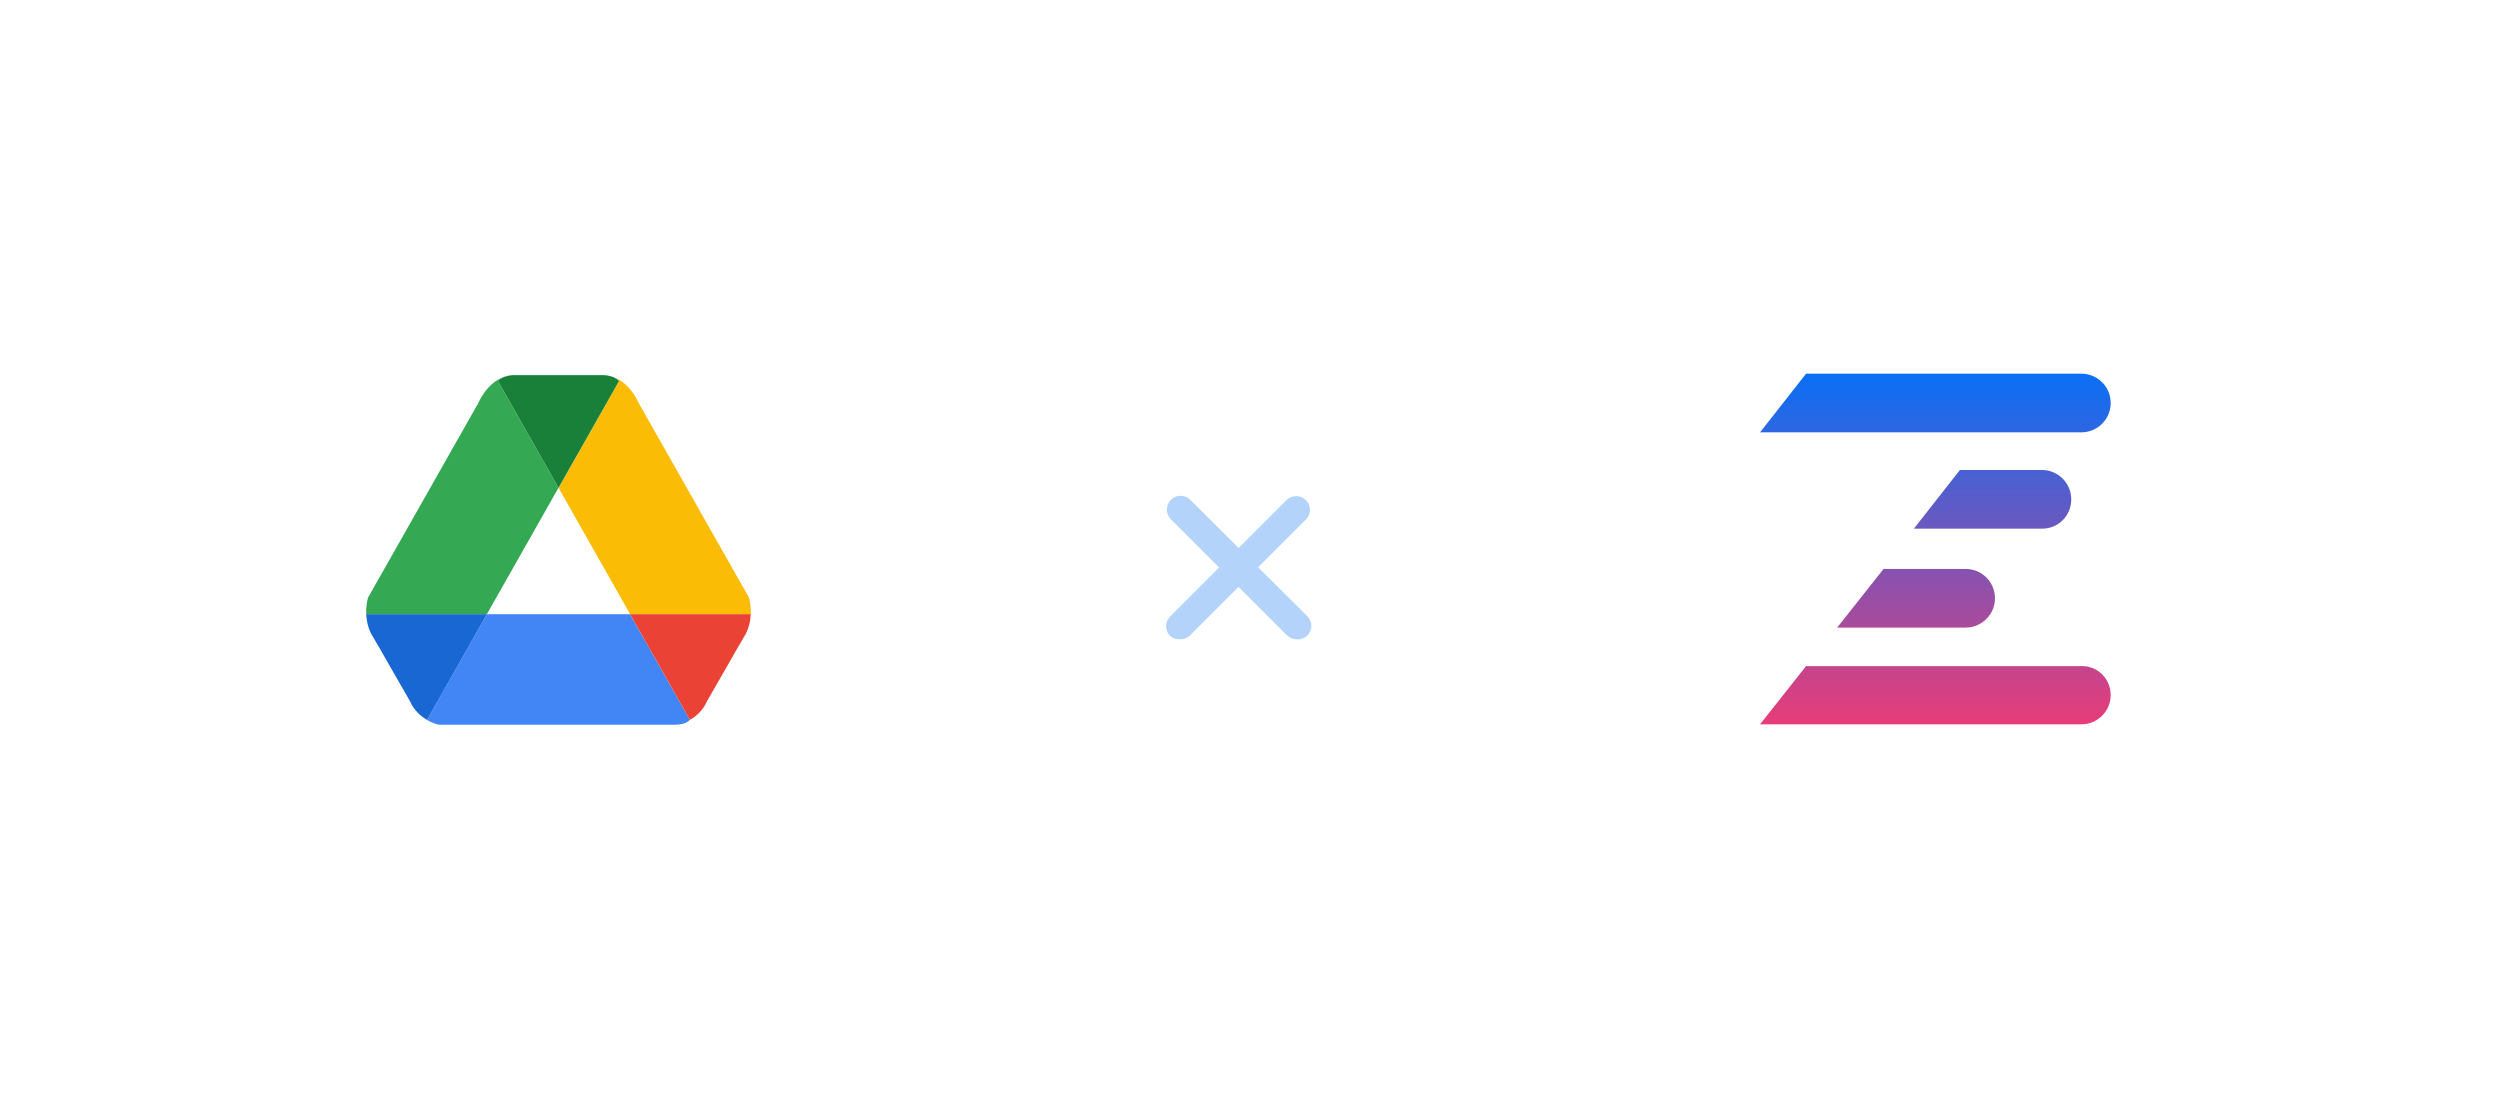 <svg width="280" height="125" viewBox="0 0 280 125" fill="none" xmlns="http://www.w3.org/2000/svg">
<g filter="url(#filter0_dd_1706_16409)">
<rect x="179.32" y="24" width="76.076" height="76.076" rx="15" fill="white"/>
<path d="M236.398 77.84C236.398 79.654 234.926 81.125 233.109 81.125H197.125L202.28 74.604H233.109C234.926 74.555 236.398 76.026 236.398 77.84ZM210.92 63.768L205.765 70.289H220.149C221.965 70.289 223.438 68.818 223.438 67.004C223.438 65.19 221.965 63.719 220.149 63.719H210.92V63.768ZM236.398 45.136C236.398 43.322 234.926 41.852 233.109 41.852H202.28L197.125 48.422H233.109C234.926 48.422 236.398 46.951 236.398 45.136ZM231.98 55.923C231.98 54.109 230.507 52.638 228.691 52.638H219.511L214.356 59.208H228.74C230.556 59.208 231.98 57.737 231.98 55.923Z" fill="url(#paint0_linear_1706_16409)"/>
</g>
<g filter="url(#filter1_dd_1706_16409)">
<rect x="24.609" y="24" width="76.076" height="76.076" rx="15" fill="white"/>
<path d="M62.549 54.635L55.771 42.672C55.996 42.443 56.255 42.292 56.514 42.191C54.515 42.849 53.597 45.094 53.597 45.094L41.214 66.943C41.039 67.628 40.991 68.246 41.013 68.791H54.529L62.549 54.635Z" fill="#34A853"/>
<path d="M62.555 54.635L70.575 68.791H84.091C84.113 68.246 84.065 67.628 83.891 66.943L71.507 45.094C71.507 45.094 70.587 42.849 68.591 42.191C68.847 42.292 69.108 42.443 69.334 42.672L62.555 54.635Z" fill="#FBBC05"/>
<path d="M62.552 54.636L69.331 42.673C69.106 42.444 68.844 42.294 68.588 42.193C68.293 42.096 67.976 42.032 67.632 42.015H67.274H57.831H57.472C57.131 42.03 56.812 42.094 56.516 42.193C56.26 42.294 55.998 42.444 55.773 42.673L62.552 54.636Z" fill="#188038"/>
<path d="M54.531 68.791L47.83 80.618C47.83 80.618 47.607 80.51 47.305 80.286C48.256 81.018 49.18 81.173 49.18 81.173H75.499C76.951 81.173 77.254 80.618 77.254 80.618C77.259 80.616 77.261 80.614 77.266 80.611L70.569 68.791H54.531Z" fill="#4285F4"/>
<path d="M54.532 68.791H41.016C41.083 70.398 41.78 71.336 41.78 71.336L42.289 72.219C42.325 72.27 42.347 72.3 42.347 72.3L43.453 74.242L45.936 78.564C46.008 78.738 46.093 78.899 46.183 79.051C46.217 79.103 46.248 79.16 46.284 79.209C46.294 79.224 46.304 79.239 46.313 79.253C46.621 79.687 46.964 80.022 47.308 80.286C47.611 80.513 47.833 80.618 47.833 80.618L54.532 68.791Z" fill="#1967D2"/>
<path d="M70.57 68.791H84.087C84.019 70.398 83.322 71.336 83.322 71.336L82.814 72.219C82.777 72.27 82.756 72.3 82.756 72.3L81.65 74.242L79.167 78.564C79.094 78.738 79.009 78.899 78.92 79.051C78.886 79.103 78.854 79.16 78.818 79.209C78.808 79.224 78.799 79.239 78.789 79.253C78.482 79.687 78.138 80.022 77.794 80.286C77.492 80.513 77.269 80.618 77.269 80.618L70.57 68.791Z" fill="#EA4335"/>
</g>
<path d="M132.143 71.596C131.744 71.619 131.352 71.486 131.049 71.226C130.452 70.625 130.452 69.655 131.049 69.054L144.125 55.978C144.746 55.397 145.721 55.43 146.302 56.051C146.828 56.612 146.858 57.476 146.374 58.073L133.221 71.226C132.922 71.483 132.536 71.615 132.143 71.596Z" fill="#B4D3FB"/>
<path d="M145.212 71.596C144.808 71.594 144.421 71.434 144.134 71.149L131.058 58.073C130.505 57.427 130.58 56.455 131.226 55.901C131.802 55.408 132.653 55.408 133.229 55.901L146.382 68.977C147.003 69.559 147.035 70.533 146.454 71.154C146.431 71.179 146.407 71.203 146.382 71.226C146.06 71.506 145.636 71.64 145.212 71.596Z" fill="#B4D3FB"/>
<defs>
<filter id="filter0_dd_1706_16409" x="155.32" y="0" width="124.078" height="124.076" filterUnits="userSpaceOnUse" color-interpolation-filters="sRGB">
<feFlood flood-opacity="0" result="BackgroundImageFix"/>
<feColorMatrix in="SourceAlpha" type="matrix" values="0 0 0 0 0 0 0 0 0 0 0 0 0 0 0 0 0 0 127 0" result="hardAlpha"/>
<feOffset dx="4" dy="-4"/>
<feGaussianBlur stdDeviation="10"/>
<feComposite in2="hardAlpha" operator="out"/>
<feColorMatrix type="matrix" values="0 0 0 0 0.91 0 0 0 0 0.235 0 0 0 0 0.471 0 0 0 0.15 0"/>
<feBlend mode="normal" in2="BackgroundImageFix" result="effect1_dropShadow_1706_16409"/>
<feColorMatrix in="SourceAlpha" type="matrix" values="0 0 0 0 0 0 0 0 0 0 0 0 0 0 0 0 0 0 127 0" result="hardAlpha"/>
<feOffset dx="-4" dy="4"/>
<feGaussianBlur stdDeviation="10"/>
<feComposite in2="hardAlpha" operator="out"/>
<feColorMatrix type="matrix" values="0 0 0 0 0.125 0 0 0 0 0.318 0 0 0 0 0.647 0 0 0 0.25 0"/>
<feBlend mode="normal" in2="effect1_dropShadow_1706_16409" result="effect2_dropShadow_1706_16409"/>
<feBlend mode="normal" in="SourceGraphic" in2="effect2_dropShadow_1706_16409" result="shape"/>
</filter>
<filter id="filter1_dd_1706_16409" x="0.609" y="0" width="124.078" height="124.076" filterUnits="userSpaceOnUse" color-interpolation-filters="sRGB">
<feFlood flood-opacity="0" result="BackgroundImageFix"/>
<feColorMatrix in="SourceAlpha" type="matrix" values="0 0 0 0 0 0 0 0 0 0 0 0 0 0 0 0 0 0 127 0" result="hardAlpha"/>
<feOffset dx="4" dy="-4"/>
<feGaussianBlur stdDeviation="10"/>
<feComposite in2="hardAlpha" operator="out"/>
<feColorMatrix type="matrix" values="0 0 0 0 0.91 0 0 0 0 0.235 0 0 0 0 0.471 0 0 0 0.15 0"/>
<feBlend mode="normal" in2="BackgroundImageFix" result="effect1_dropShadow_1706_16409"/>
<feColorMatrix in="SourceAlpha" type="matrix" values="0 0 0 0 0 0 0 0 0 0 0 0 0 0 0 0 0 0 127 0" result="hardAlpha"/>
<feOffset dx="-4" dy="4"/>
<feGaussianBlur stdDeviation="10"/>
<feComposite in2="hardAlpha" operator="out"/>
<feColorMatrix type="matrix" values="0 0 0 0 0.125 0 0 0 0 0.318 0 0 0 0 0.647 0 0 0 0.25 0"/>
<feBlend mode="normal" in2="effect1_dropShadow_1706_16409" result="effect2_dropShadow_1706_16409"/>
<feBlend mode="normal" in="SourceGraphic" in2="effect2_dropShadow_1706_16409" result="shape"/>
</filter>
<linearGradient id="paint0_linear_1706_16409" x1="216.775" y1="81.09" x2="216.775" y2="41.866" gradientUnits="userSpaceOnUse">
<stop stop-color="#E83C78"/>
<stop offset="1" stop-color="#096FF6"/>
</linearGradient>
</defs>
</svg>
